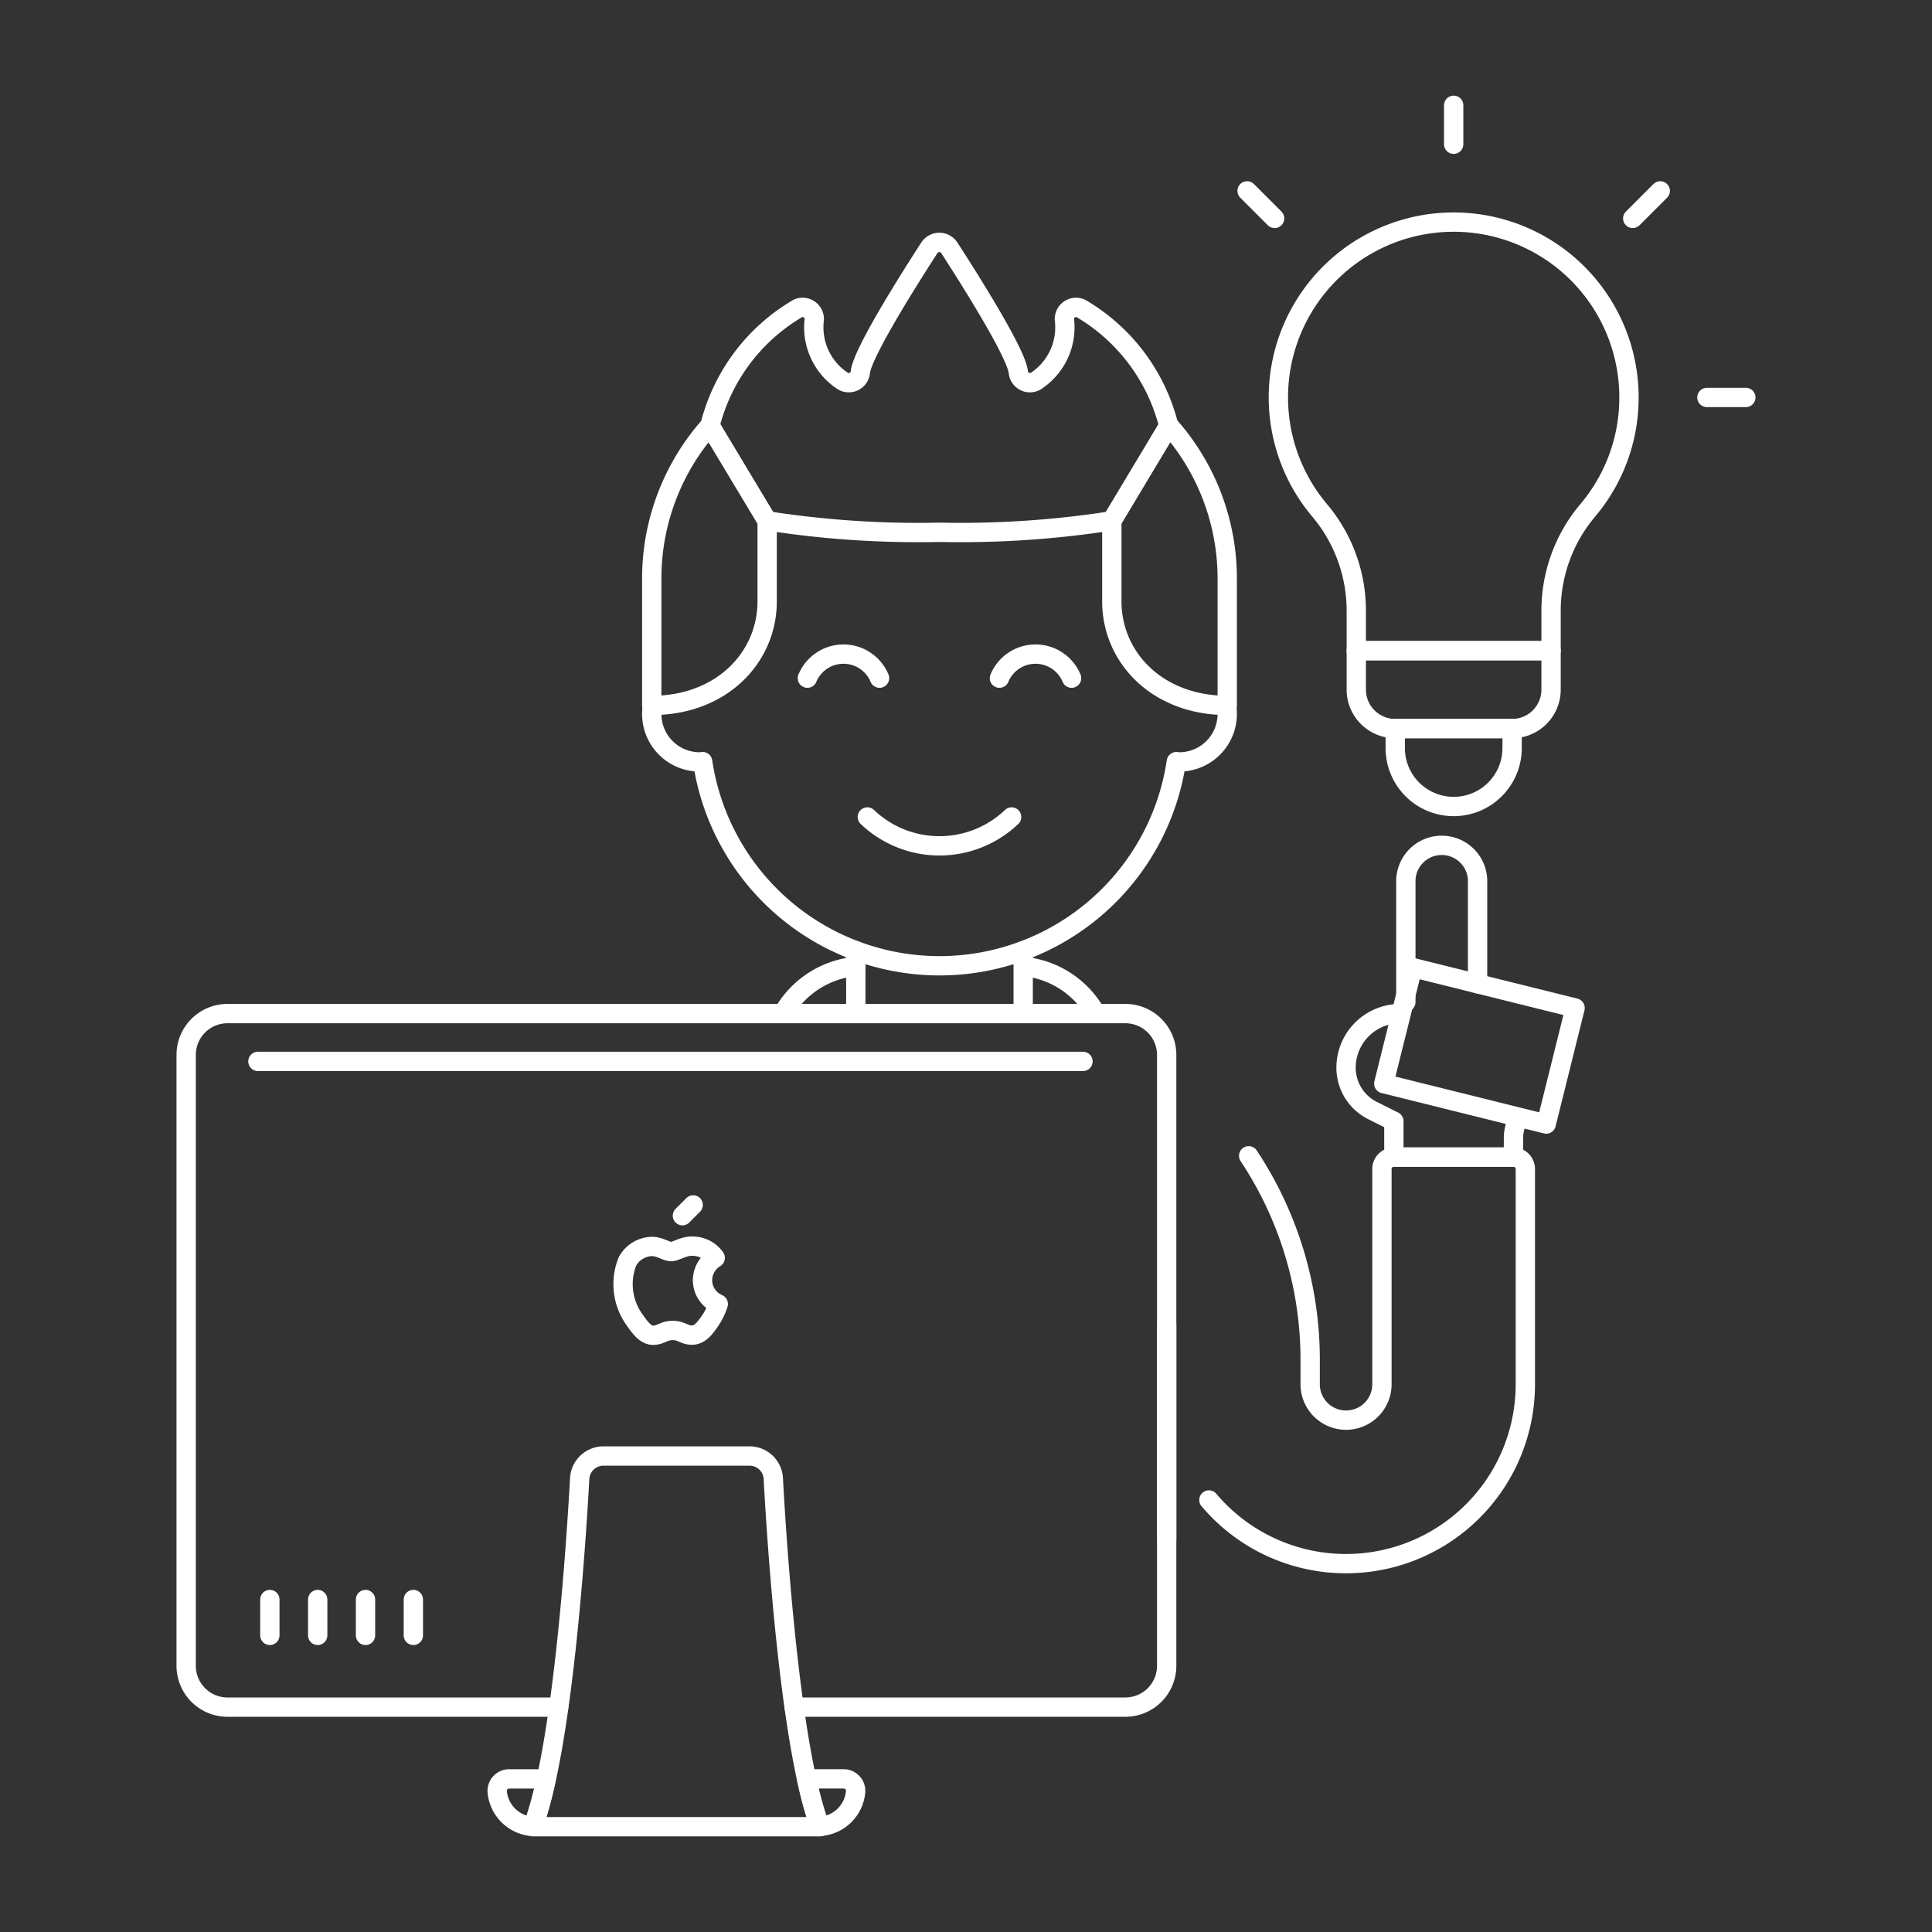 <?xml version="1.0" encoding="UTF-8"?>
<svg xmlns="http://www.w3.org/2000/svg" viewBox="-2.5 -2.5 500 500" height="500" width="500">
  <rect x="-2.5" y="-2.5" width="500" height="500" fill="#333333" stroke="none"/>
  <path d="M310.365 385.694a46.421 46.421 0 0 0 81.893 -29.948V300.044a3.094 3.094 0 0 0 -3.094 -3.094h-30.928a3.094 3.094 0 0 0 -3.094 3.094v55.702a9.286 9.286 0 1 1 -18.572 0v-6.188a95.486 95.486 0 0 0 -15.914 -52.94" fill="none" stroke="#ffffff" stroke-linecap="round" stroke-linejoin="round" stroke-width="5"></path>
  <path d="M218.978 247.604a24.21 24.21 0 0 0 -18.355 11.385" fill="none" stroke="#ffffff" stroke-linecap="round" stroke-linejoin="round" stroke-width="5"></path>
  <path d="M280.665 259.014a24.166 24.166 0 0 0 -18.166 -11.385" fill="none" stroke="#ffffff" stroke-linecap="round" stroke-linejoin="round" stroke-width="5"></path>
  <path d="m262.3 243.54 0 16.276" fill="none" stroke="#ffffff" stroke-linecap="round" stroke-linejoin="round" stroke-width="5"></path>
  <path d="m218.978 259.365 0 -15.825" fill="none" stroke="#ffffff" stroke-linecap="round" stroke-linejoin="round" stroke-width="5"></path>
  <path d="m299.435 340.273 0 55.707" fill="none" stroke="#ffffff" stroke-linecap="round" stroke-linejoin="round" stroke-width="5"></path>
  <path d="M379.898 252.094v-26.319a9.286 9.286 0 1 0 -18.567 0v31.046" fill="none" stroke="#ffffff" stroke-linecap="round" stroke-linejoin="round" stroke-width="5"></path>
  <path d="M390.471 286.986a10.568 10.568 0 0 0 -1.287 5.064v4.905H358.232v-9.291l-5.534 -2.767a12.375 12.375 0 0 1 -6.841 -11.073 14.009 14.009 0 0 1 14.009 -14.009" fill="none" stroke="#ffffff" stroke-linecap="round" stroke-linejoin="round" stroke-width="5"></path>
  <path d="m355.613 277.942 7.474 -30.032 42.045 10.459 -7.474 30.032Z" fill="none" stroke="#ffffff" stroke-linecap="round" stroke-linejoin="round" stroke-width="5"></path>
  <path d="M419.077 100.361a45.367 45.367 0 1 0 -80.071 29.205 40.278 40.278 0 0 1 9.499 25.978v10.35h50.411v-10.35a40.248 40.248 0 0 1 9.499 -25.978 45.139 45.139 0 0 0 10.662 -29.205Z" fill="none" stroke="#ffffff" stroke-linejoin="round" stroke-width="5"></path>
  <path d="M388.832 186.056h-30.245a10.083 10.083 0 0 1 -10.083 -10.078v-10.083h50.411v10.083a10.083 10.083 0 0 1 -10.083 10.078Z" fill="none" stroke="#ffffff" stroke-linejoin="round" stroke-width="5"></path>
  <path d="M388.832 191.1a15.122 15.122 0 0 1 -30.245 0v-5.044h30.245Z" fill="none" stroke="#ffffff" stroke-linejoin="round" stroke-width="5"></path>
  <path d="m373.71 34.833 0 -10.083" fill="none" stroke="#ffffff" stroke-linecap="round" stroke-linejoin="round" stroke-width="5"></path>
  <path d="m420.047 54.024 7.128 -7.128" fill="none" stroke="#ffffff" stroke-linecap="round" stroke-linejoin="round" stroke-width="5"></path>
  <path d="m439.243 100.361 10.078 0" fill="none" stroke="#ffffff" stroke-linecap="round" stroke-linejoin="round" stroke-width="5"></path>
  <path d="m327.373 54.024 -7.128 -7.128" fill="none" stroke="#ffffff" stroke-linecap="round" stroke-linejoin="round" stroke-width="5"></path>
  <path d="M138.847 457.875h-9.578a3.099 3.099 0 0 0 -3.084 3.401 9.86 9.86 0 0 0 9.261 8.91 93.184 93.184 0 0 0 3.401 -12.311Z" fill="none" stroke="#ffffff" stroke-linecap="round" stroke-linejoin="round" stroke-width="5"></path>
  <path d="M218.137 458.89a3.089 3.089 0 0 0 -2.292 -1.02H206.267a93.184 93.184 0 0 0 3.401 12.306 9.875 9.875 0 0 0 9.261 -8.91 3.099 3.099 0 0 0 -0.792 -2.376Z" fill="none" stroke="#ffffff" stroke-linecap="round" stroke-linejoin="round" stroke-width="5"></path>
  <path d="M142.09 439.303H56.371a10.692 10.692 0 0 1 -10.692 -10.692v-158.103a10.692 10.692 0 0 1 10.692 -10.692h232.373a10.692 10.692 0 0 1 10.692 10.692v158.103a10.692 10.692 0 0 1 -10.692 10.692H203.019" fill="none" stroke="#ffffff" stroke-linecap="round" stroke-linejoin="round" stroke-width="5"></path>
  <path d="M209.692 470.25h-74.25c7.673 -20.463 11.118 -72.636 12.083 -90.12a6.158 6.158 0 0 1 6.178 -5.816h37.749a6.158 6.158 0 0 1 6.178 5.816c0.945 17.483 4.391 69.656 12.063 90.12Z" fill="none" stroke="#ffffff" stroke-linecap="round" stroke-linejoin="round" stroke-width="5"></path>
  <path d="m67.34 411.454 0 9.281" fill="none" stroke="#ffffff" stroke-linecap="round" stroke-linejoin="round" stroke-width="5"></path>
  <path d="m79.72 411.454 0 9.281" fill="none" stroke="#ffffff" stroke-linecap="round" stroke-linejoin="round" stroke-width="5"></path>
  <path d="m92.095 411.454 0 9.281" fill="none" stroke="#ffffff" stroke-linecap="round" stroke-linejoin="round" stroke-width="5"></path>
  <path d="m104.475 411.454 0 9.281" fill="none" stroke="#ffffff" stroke-linecap="round" stroke-linejoin="round" stroke-width="5"></path>
  <path d="M179.309 328.819a6.861 6.861 0 0 1 3.287 -5.787 7.128 7.128 0 0 0 -5.564 -3.015c-2.366 -0.238 -4.618 1.396 -5.821 1.396s-3.054 -1.361 -5.014 -1.327a7.425 7.425 0 0 0 -6.291 3.816 15.81 15.81 0 0 0 1.926 15.315c1.277 1.846 2.802 3.92 4.801 3.846s2.653 -1.242 4.98 -1.242 2.97 1.242 5.019 1.208 3.386 -1.886 4.653 -3.732a16.761 16.761 0 0 0 2.104 -4.331 6.697 6.697 0 0 1 -4.079 -6.148Z" fill="none" stroke="#ffffff" stroke-linejoin="round" stroke-width="5"></path>
  <path d="m174.106 312.122 2.787 -2.792" fill="none" stroke="#ffffff" stroke-linecap="round" stroke-linejoin="round" stroke-width="5"></path>
  <path d="m64.246 272.191 213.528 0" fill="none" stroke="#ffffff" stroke-linecap="round" stroke-linejoin="round" stroke-width="5"></path>
  <path d="M166.365 180.081a12.251 12.251 0 0 0 -0.193 2.193" fill="none" stroke="#ffffff" stroke-linecap="round" stroke-linejoin="round" stroke-width="5"></path>
  <path d="M166.172 182.274a12.405 12.405 0 0 0 12.41 12.41c0.262 0 0.495 -0.059 0.762 -0.074a61.974 61.974 0 0 0 122.592 0c0.257 0 0.495 0.074 0.762 0.074a12.41 12.41 0 0 0 12.41 -12.41 12.251 12.251 0 0 0 -0.193 -2.193" fill="none" stroke="#ffffff" stroke-linecap="round" stroke-linejoin="round" stroke-width="5"></path>
  <path d="M221.968 208.935a27.067 27.067 0 0 0 37.338 0" fill="none" stroke="#ffffff" stroke-linecap="round" stroke-linejoin="round" stroke-width="5"></path>
  <path d="M225.126 173.007a10.113 10.113 0 0 0 -18.671 0" fill="none" stroke="#ffffff" stroke-linecap="round" stroke-linejoin="round" stroke-width="5"></path>
  <path d="M274.824 173.007a10.113 10.113 0 0 0 -18.671 0" fill="none" stroke="#ffffff" stroke-linecap="round" stroke-linejoin="round" stroke-width="5"></path>
  <path d="M181.249 107.638a59.474 59.474 0 0 0 -15.078 39.6v32.823c18.166 0 29.868 -12.489 29.868 -26.923v-20.849Z" fill="none" stroke="#ffffff" stroke-linecap="round" stroke-linejoin="round" stroke-width="5"></path>
  <path d="M300.029 107.638a59.474 59.474 0 0 1 15.078 39.6v32.823c-18.166 0 -29.868 -12.489 -29.868 -26.923v-20.849Z" fill="none" stroke="#ffffff" stroke-linecap="round" stroke-linejoin="round" stroke-width="5"></path>
  <path d="m285.239 132.289 14.731 -24.582a48.921 48.921 0 0 0 -22.77 -30.403 3.019 3.019 0 0 0 -4.232 2.881 16.597 16.597 0 0 1 -7.474 15.984 3.015 3.015 0 0 1 -4.455 -2.381c-0.559 -4.95 -12.474 -23.834 -17.85 -32.14a3.079 3.079 0 0 0 -5.183 0c-5.371 8.306 -17.285 27.185 -17.845 32.14a3.015 3.015 0 0 1 -4.455 2.381 16.597 16.597 0 0 1 -7.474 -15.984 3.019 3.019 0 0 0 -4.232 -2.881 48.921 48.921 0 0 0 -22.77 30.403l14.791 24.582h0a254.138 254.138 0 0 0 44.599 2.97 254.138 254.138 0 0 0 44.599 -2.97Z" fill="none" stroke="#ffffff" stroke-linecap="round" stroke-linejoin="round" stroke-width="5"></path>
</svg>
